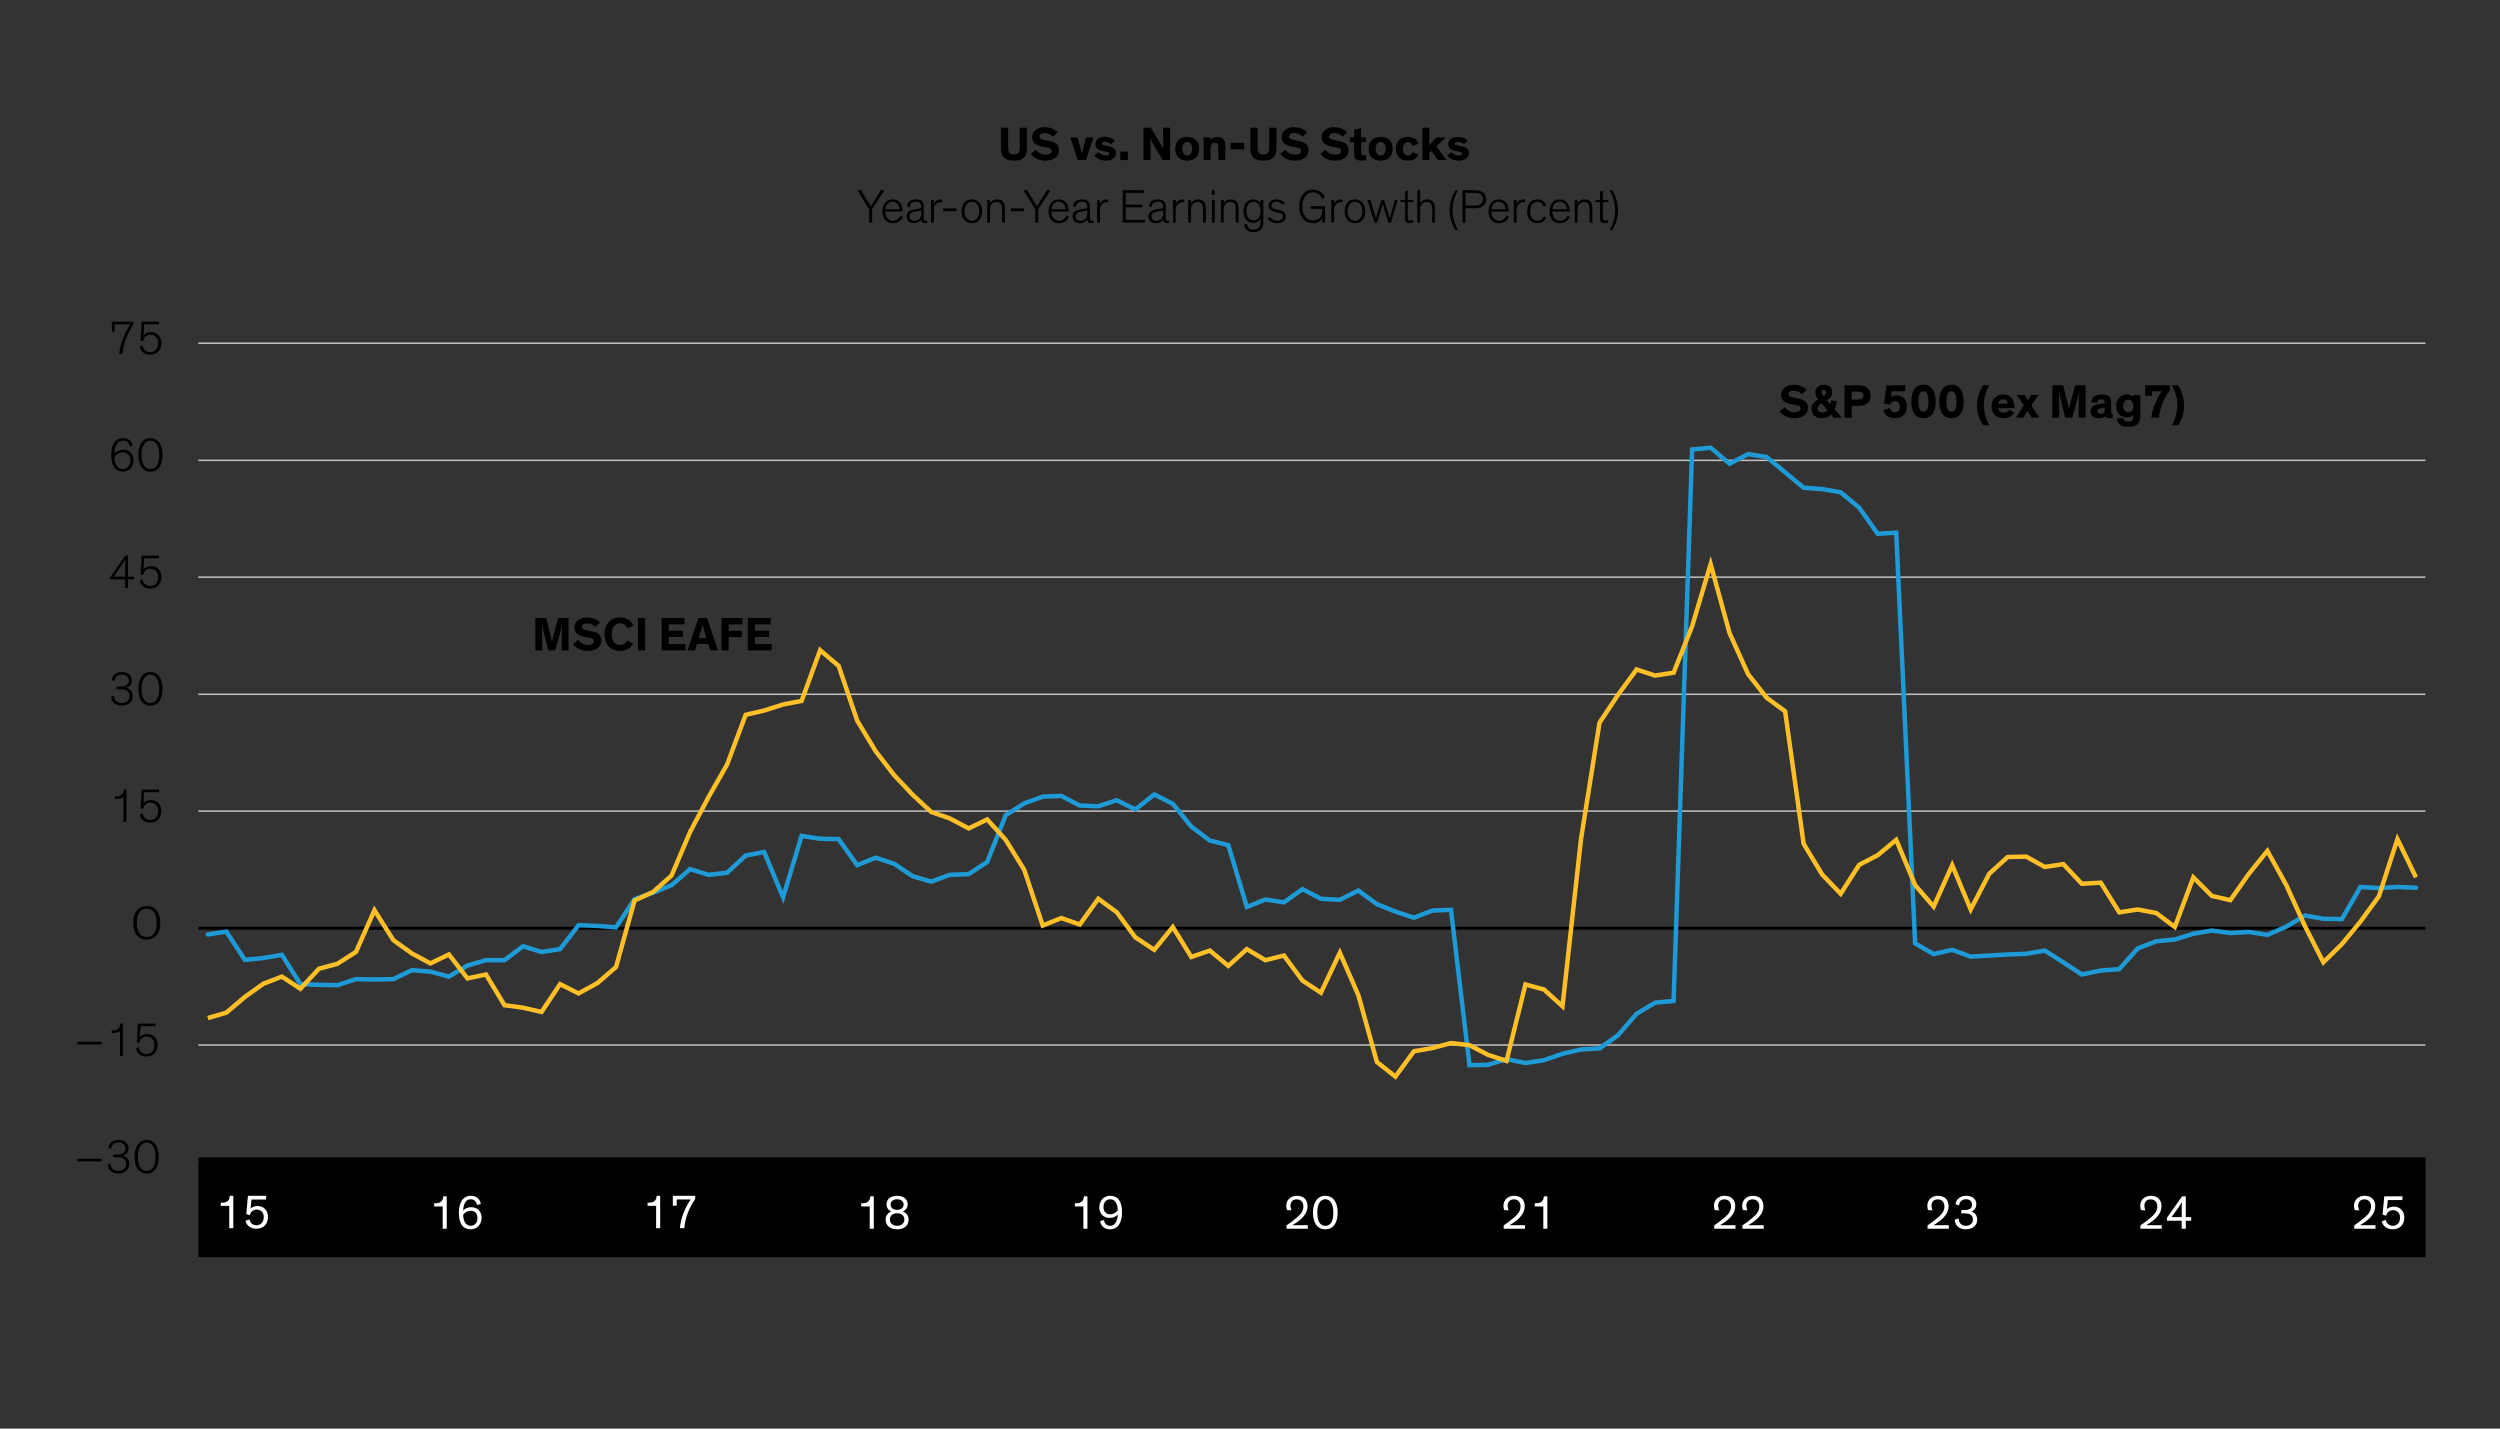 <?xml version="1.0" encoding="UTF-8"?>
<svg id="Blog_Template" data-name="Blog Template" xmlns="http://www.w3.org/2000/svg" viewBox="0 0 840 480">
  <rect x="0" y="0" width="840" height="480" fill="#333333" stroke="none"/>
  <defs>
    <style>
      .cls-1 {
        stroke: #000;
      }

      .cls-1, .cls-2, .cls-3, .cls-4 {
        fill: none;
      }

      .cls-5 {
        fill: #fff;
      }

      .cls-2 {
        stroke: #c4c4c4;
        stroke-width: .5px;
      }

      .cls-3 {
        stroke: #ffbf27;
        stroke-miterlimit: 10;
      }

      .cls-3, .cls-4 {
        stroke-width: 1.5px;
      }

      .cls-4 {
        stroke: #1e9bd7;
        stroke-linecap: round;
      }
    </style>
  </defs>
  <g>
    <path d="M345.051,49.358c0,1.601-.145,2.289-.561,2.993-.688,1.217-2.177,1.633-3.81,1.633-1.648,0-3.121-.416-3.81-1.633-.416-.704-.561-1.393-.561-2.993v-6.451h2.417v6.403c0,.976.064,1.296.208,1.681.272.624.865.912,1.745.912.881,0,1.488-.288,1.761-.912.145-.32.192-.673.192-1.681v-6.403h2.417v6.451Z"/>
    <path d="M353.822,45.9c-.752-.72-1.729-1.184-2.817-1.184-1.008,0-1.713.416-1.713,1.104,0,.705.496.993,1.489,1.185l1.761.353c2.017.4,3.281,1.2,3.281,3.121,0,2.257-2.001,3.506-4.578,3.506-2.513,0-4.242-1.345-4.914-2.273l1.681-1.44c.672.896,1.793,1.696,3.298,1.696,1.264,0,2-.496,2-1.296,0-.753-.64-.961-1.632-1.137l-1.409-.272c-1.984-.384-3.489-1.104-3.489-3.232,0-1.953,1.809-3.313,4.193-3.313,1.921,0,3.458.72,4.386,1.712l-1.536,1.473Z"/>
    <path d="M367.374,46.172l-2.497,7.619h-2.785l-2.465-7.619h2.449l1.04,3.825c.225.801.416,1.697.416,1.697h.017s.176-.896.4-1.745l1.008-3.777h2.417Z"/>
    <path d="M373.312,48.493c-.561-.513-1.312-.833-2.064-.833-.528,0-.992.177-.992.561,0,.4.352.513,1.136.672l1.201.257c1.232.256,2.353.752,2.353,2.209,0,1.776-1.553,2.625-3.361,2.625-1.745,0-3.218-.769-3.905-1.713l1.473-1.185c.464.641,1.376,1.168,2.433,1.168.784,0,1.185-.256,1.185-.672,0-.432-.464-.512-.977-.608l-1.2-.24c-.769-.144-1.425-.399-1.889-.8-.416-.353-.656-.849-.656-1.488,0-1.81,1.744-2.466,3.249-2.466,1.425,0,2.561.528,3.329,1.265l-1.312,1.249Z"/>
    <path d="M376.419,53.791v-2.85h2.545v2.85h-2.545Z"/>
    <path d="M389.253,47.164c.864,1.425,1.601,2.785,1.601,2.785h.017s-.097-2.145-.097-3.409v-3.634h2.386v10.885h-2.434l-2.577-4.193c-.608-1.009-1.648-2.93-1.648-2.93h-.016s.111,1.809.111,3.554v3.569h-2.4v-10.885h2.449l2.608,4.258Z"/>
    <path d="M398.889,45.98c2.401,0,4.05,1.457,4.05,4.034s-1.648,3.97-4.05,3.97c-2.4,0-4.033-1.393-4.033-3.97s1.633-4.034,4.033-4.034ZM398.889,52.206c1.073,0,1.681-.832,1.681-2.225,0-1.425-.592-2.241-1.681-2.241-1.088,0-1.664.833-1.664,2.241s.592,2.225,1.664,2.225Z"/>
    <path d="M411.686,53.791h-2.338v-3.842c0-1.168-.048-1.984-1.2-1.984-.977,0-1.393.769-1.393,1.809v4.018h-2.337v-7.619h2.305v.944c.368-.624,1.201-1.137,2.289-1.137.881,0,1.553.24,2.001.736.48.545.673,1.073.673,2.754v4.321Z"/>
    <path d="M413.5,50.19v-2.209h4.546v2.209h-4.546Z"/>
    <path d="M428.881,49.358c0,1.601-.144,2.289-.56,2.993-.688,1.217-2.178,1.633-3.81,1.633-1.649,0-3.122-.416-3.81-1.633-.417-.704-.561-1.393-.561-2.993v-6.451h2.417v6.403c0,.976.063,1.296.208,1.681.272.624.864.912,1.745.912.88,0,1.488-.288,1.761-.912.144-.32.191-.673.191-1.681v-6.403h2.417v6.451Z"/>
    <path d="M437.653,45.9c-.753-.72-1.729-1.184-2.817-1.184-1.008,0-1.713.416-1.713,1.104,0,.705.496.993,1.489,1.185l1.76.353c2.018.4,3.281,1.2,3.281,3.121,0,2.257-2,3.506-4.577,3.506-2.513,0-4.242-1.345-4.914-2.273l1.681-1.44c.672.896,1.793,1.696,3.298,1.696,1.264,0,2-.496,2-1.296,0-.753-.641-.961-1.633-1.137l-1.408-.272c-1.984-.384-3.489-1.104-3.489-3.232,0-1.953,1.809-3.313,4.193-3.313,1.921,0,3.457.72,4.386,1.712l-1.536,1.473Z"/>
    <path d="M451.109,45.9c-.753-.72-1.729-1.184-2.817-1.184-1.009,0-1.713.416-1.713,1.104,0,.705.496.993,1.488,1.185l1.761.353c2.018.4,3.281,1.2,3.281,3.121,0,2.257-2,3.506-4.577,3.506-2.514,0-4.242-1.345-4.914-2.273l1.681-1.44c.672.896,1.793,1.696,3.297,1.696,1.265,0,2.001-.496,2.001-1.296,0-.753-.64-.961-1.633-1.137l-1.408-.272c-1.985-.384-3.489-1.104-3.489-3.232,0-1.953,1.809-3.313,4.193-3.313,1.921,0,3.457.72,4.386,1.712l-1.536,1.473Z"/>
    <path d="M459.006,53.823c-.32.063-.849.128-1.409.128-.912,0-1.872-.128-2.272-.656-.288-.384-.32-.801-.32-1.568v-3.97h-1.473v-1.585h1.473v-2.593l2.337-.465v3.058h1.665v1.585h-1.665v3.377c0,.433.048.641.192.784.16.177.448.24.88.24.272,0,.48-.016.593-.032v1.697Z"/>
    <path d="M463.894,45.98c2.4,0,4.05,1.457,4.05,4.034s-1.649,3.97-4.05,3.97c-2.401,0-4.034-1.393-4.034-3.97s1.633-4.034,4.034-4.034ZM463.894,52.206c1.072,0,1.681-.832,1.681-2.225,0-1.425-.593-2.241-1.681-2.241-1.089,0-1.665.833-1.665,2.241s.593,2.225,1.665,2.225Z"/>
    <path d="M476.547,51.902c-.416,1.072-1.488,2.081-3.505,2.081-2.401,0-4.034-1.393-4.034-3.97s1.633-4.034,4.034-4.034c2.112,0,3.201,1.137,3.585,2.369l-2.017.688c-.224-.832-.752-1.297-1.568-1.297-1.089,0-1.665.833-1.665,2.241s.593,2.225,1.665,2.225c.752,0,1.28-.399,1.521-1.12l1.984.816Z"/>
    <path d="M480.247,42.906v5.778l2.434-2.513h3.089l-3.105,2.961,3.33,4.658h-2.882l-2.129-3.105-.736.688v2.417h-2.337v-10.885h2.337Z"/>
    <path d="M491.875,48.493c-.561-.513-1.312-.833-2.064-.833-.528,0-.993.177-.993.561,0,.4.353.513,1.137.672l1.2.257c1.232.256,2.354.752,2.354,2.209,0,1.776-1.553,2.625-3.361,2.625-1.745,0-3.218-.769-3.906-1.713l1.473-1.185c.465.641,1.377,1.168,2.434,1.168.784,0,1.185-.256,1.185-.672,0-.432-.465-.512-.977-.608l-1.2-.24c-.769-.144-1.425-.399-1.89-.8-.416-.353-.656-.849-.656-1.488,0-1.81,1.745-2.466,3.25-2.466,1.424,0,2.561.528,3.329,1.265l-1.312,1.249Z"/>
    <path d="M293.035,74.791h-1.009v-4.466l-3.938-6.419h1.217l3.281,5.395,3.394-5.395h1.185l-4.13,6.419v4.466Z"/>
    <path d="M303.327,72.918c-.433.864-1.377,2.065-3.313,2.065-2.145,0-3.521-1.457-3.521-4.05,0-2.321,1.393-3.938,3.441-3.938,2.209,0,3.329,1.696,3.329,3.953v.128h-5.794v.112c0,1.985,1.152,2.961,2.577,2.961,1.456,0,2.209-.96,2.561-1.696l.721.464ZM297.501,70.31h4.737c0-1.232-.832-2.529-2.305-2.529-1.393,0-2.305.992-2.433,2.529Z"/>
    <path d="M304.815,69.381c-.032-1.505,1.217-2.385,2.882-2.385,1.568,0,2.705.479,2.705,2.4v3.794c0,.624.048.992.607.992.257,0,.497-.096.576-.144v.736c-.176.096-.464.176-.815.176-.736,0-1.281-.4-1.249-1.232h-.016c-.272.592-1.104,1.265-2.465,1.265-1.505,0-2.434-.896-2.434-2.306,0-.656.208-1.152.576-1.488.496-.448,1.265-.656,2.193-.832l1.744-.32c.272-.048.385-.08.385-.416v-.24c0-1.057-.496-1.601-1.857-1.601-1.28,0-1.952.672-1.952,1.809l-.881-.208ZM309.506,70.693c-.145.048-.353.112-.961.224l-.944.177c-.528.096-1.008.208-1.36.4-.384.224-.641.56-.641,1.168,0,1.009.688,1.521,1.665,1.521,1.248,0,2.241-.816,2.241-2.081v-1.408Z"/>
    <path d="M316.588,67.973c-.176-.032-.352-.049-.527-.049-1.329,0-2.289,1.024-2.289,2.562v4.306h-.944v-7.619h.944v1.473c.271-.896,1.152-1.665,2.305-1.665.176,0,.336.017.512.049v.944Z"/>
    <path d="M321.323,70.966h-4.435v-.944h4.435v.944Z"/>
    <path d="M326.548,66.996c2.145,0,3.457,1.601,3.457,4.018,0,2.4-1.296,3.97-3.457,3.97s-3.457-1.569-3.457-3.97c0-2.417,1.312-4.018,3.457-4.018ZM326.548,74.167c1.473,0,2.465-1.201,2.465-3.17,0-2-.96-3.201-2.465-3.201s-2.465,1.217-2.465,3.201c0,1.985.992,3.17,2.465,3.17Z"/>
    <path d="M337.637,74.791h-.944v-4.098c0-1.2-.08-1.904-.48-2.337-.288-.32-.736-.496-1.36-.496-.688,0-1.2.24-1.553.624-.448.464-.64,1.137-.64,1.776v4.53h-.944v-7.619h.944v1.265c.288-.736,1.12-1.44,2.417-1.44.784,0,1.44.24,1.889.736.48.544.672,1.057.672,2.753v4.306Z"/>
    <path d="M344.076,70.966h-4.434v-.944h4.434v.944Z"/>
    <path d="M348.85,74.791h-1.009v-4.466l-3.938-6.419h1.217l3.281,5.395,3.394-5.395h1.185l-4.13,6.419v4.466Z"/>
    <path d="M359.142,72.918c-.433.864-1.377,2.065-3.313,2.065-2.145,0-3.521-1.457-3.521-4.05,0-2.321,1.393-3.938,3.441-3.938,2.209,0,3.329,1.696,3.329,3.953v.128h-5.794v.112c0,1.985,1.152,2.961,2.577,2.961,1.456,0,2.209-.96,2.561-1.696l.721.464ZM353.316,70.31h4.737c0-1.232-.832-2.529-2.305-2.529-1.393,0-2.305.992-2.433,2.529Z"/>
    <path d="M360.631,69.381c-.032-1.505,1.216-2.385,2.881-2.385,1.568,0,2.705.479,2.705,2.4v3.794c0,.624.048.992.608.992.256,0,.496-.096.576-.144v.736c-.176.096-.464.176-.816.176-.736,0-1.28-.4-1.248-1.232h-.017c-.271.592-1.104,1.265-2.465,1.265-1.505,0-2.433-.896-2.433-2.306,0-.656.208-1.152.576-1.488.496-.448,1.265-.656,2.192-.832l1.745-.32c.271-.048.384-.08.384-.416v-.24c0-1.057-.496-1.601-1.856-1.601-1.28,0-1.953.672-1.953,1.809l-.88-.208ZM365.32,70.693c-.144.048-.352.112-.96.224l-.944.177c-.528.096-1.009.208-1.361.4-.384.224-.64.56-.64,1.168,0,1.009.688,1.521,1.664,1.521,1.249,0,2.241-.816,2.241-2.081v-1.408Z"/>
    <path d="M372.403,67.973c-.176-.032-.353-.049-.528-.049-1.328,0-2.289,1.024-2.289,2.562v4.306h-.944v-7.619h.944v1.473c.272-.896,1.152-1.665,2.305-1.665.177,0,.337.017.513.049v.944Z"/>
    <path d="M384.693,74.791h-7.459v-10.885h7.139v.896h-6.131v3.938h5.555v.913h-5.555v4.241h6.451v.896Z"/>
    <path d="M386.105,69.381c-.032-1.505,1.217-2.385,2.882-2.385,1.568,0,2.705.479,2.705,2.4v3.794c0,.624.048.992.607.992.257,0,.497-.096.576-.144v.736c-.176.096-.464.176-.815.176-.736,0-1.281-.4-1.249-1.232h-.016c-.272.592-1.104,1.265-2.465,1.265-1.505,0-2.434-.896-2.434-2.306,0-.656.208-1.152.576-1.488.496-.448,1.265-.656,2.193-.832l1.744-.32c.272-.048.385-.08.385-.416v-.24c0-1.057-.496-1.601-1.857-1.601-1.28,0-1.952.672-1.952,1.809l-.881-.208ZM390.796,70.693c-.145.048-.353.112-.961.224l-.944.177c-.528.096-1.008.208-1.36.4-.384.224-.641.56-.641,1.168,0,1.009.688,1.521,1.665,1.521,1.248,0,2.241-.816,2.241-2.081v-1.408Z"/>
    <path d="M397.878,67.973c-.176-.032-.352-.049-.527-.049-1.329,0-2.289,1.024-2.289,2.562v4.306h-.944v-7.619h.944v1.473c.271-.896,1.152-1.665,2.305-1.665.176,0,.336.017.512.049v.944Z"/>
    <path d="M405.146,74.791h-.944v-4.098c0-1.2-.08-1.904-.48-2.337-.288-.32-.736-.496-1.36-.496-.688,0-1.201.24-1.553.624-.448.464-.641,1.137-.641,1.776v4.53h-.944v-7.619h.944v1.265c.288-.736,1.121-1.44,2.417-1.44.784,0,1.44.24,1.889.736.48.544.673,1.057.673,2.753v4.306Z"/>
    <path d="M408.144,65.476h-.944v-1.569h.944v1.569ZM408.144,74.791h-.944v-7.619h.944v7.619Z"/>
    <path d="M416.144,74.791h-.944v-4.098c0-1.2-.08-1.904-.48-2.337-.288-.32-.736-.496-1.36-.496-.688,0-1.201.24-1.553.624-.448.464-.641,1.137-.641,1.776v4.53h-.944v-7.619h.944v1.265c.288-.736,1.121-1.44,2.417-1.44.784,0,1.44.24,1.889.736.48.544.673,1.057.673,2.753v4.306Z"/>
    <path d="M424.465,74.487c0,2.385-1.024,3.473-3.281,3.473-2.161,0-2.993-1.088-3.073-2.513l.912-.256c.096,1.104.608,1.969,2.161,1.969,2.08,0,2.337-1.36,2.337-3.01v-.784c-.4.896-1.249,1.505-2.497,1.505-1.938,0-3.201-1.457-3.201-3.922s1.328-3.953,3.217-3.953c1.217,0,2.081.608,2.481,1.425v-1.249h.944v7.315ZM421.215,67.813c-1.473,0-2.4,1.088-2.4,3.104,0,1.985.864,3.105,2.369,3.105,1.456,0,2.368-1.104,2.368-3.089,0-2.033-.912-3.121-2.337-3.121Z"/>
    <path d="M430.971,68.853c-.384-.528-1.057-1.057-2.064-1.057-.929,0-1.681.385-1.681,1.232,0,.801.512,1.089,1.521,1.312l1.008.24c1.281.288,2.273.753,2.273,2.113,0,1.488-1.249,2.272-2.961,2.289-1.521,0-2.657-.784-3.138-1.585l.769-.544c.48.768,1.328,1.312,2.48,1.312,1.281-.017,1.889-.593,1.889-1.409,0-.848-.688-1.088-1.601-1.312l-1.056-.256c-1.345-.32-2.146-.784-2.146-2.049,0-1.376,1.201-2.145,2.657-2.145,1.329,0,2.225.592,2.77,1.248l-.721.608Z"/>
    <path d="M443.659,72.966c.432-.607.672-1.44.672-2.688v-.096h-3.954v-.896h4.834v5.506h-.896v-1.488c-.4.736-1.409,1.681-3.17,1.681-2.945,0-4.609-2.209-4.609-5.635,0-3.425,1.744-5.634,4.609-5.634,2.289,0,3.489,1.344,4.034,2.625l-.881.576c-.496-1.232-1.488-2.305-3.153-2.305-2.192,0-3.553,1.92-3.553,4.737s1.36,4.738,3.553,4.738c1.041,0,1.985-.368,2.514-1.121Z"/>
    <path d="M451.076,67.973c-.177-.032-.353-.049-.528-.049-1.329,0-2.289,1.024-2.289,2.562v4.306h-.944v-7.619h.944v1.473c.272-.896,1.152-1.665,2.305-1.665.177,0,.336.017.513.049v.944Z"/>
    <path d="M455.268,66.996c2.145,0,3.457,1.601,3.457,4.018,0,2.4-1.296,3.97-3.457,3.97s-3.458-1.569-3.458-3.97c0-2.417,1.312-4.018,3.458-4.018ZM455.268,74.167c1.473,0,2.465-1.201,2.465-3.17,0-2-.96-3.201-2.465-3.201s-2.465,1.217-2.465,3.201c0,1.985.992,3.17,2.465,3.17Z"/>
    <path d="M466.439,71.702c.192.624.385,1.36.48,1.712h.016c.097-.352.288-.992.496-1.761l1.249-4.481h.944l-2.273,7.619h-.88l-1.473-5.01c-.192-.625-.336-1.217-.384-1.409h-.017c-.048.208-.191.721-.4,1.425l-1.472,4.994h-.896l-2.386-7.619h1.009l1.36,4.53c.192.624.4,1.344.496,1.696h.017c.096-.353.288-1.089.479-1.713l1.377-4.514h.864l1.393,4.53Z"/>
    <path d="M470.547,67.172h1.537v-2.849l.944-.209v3.058h1.824v.736h-1.824v5.154c0,.384.016.656.144.832.112.145.288.208.593.208.464,0,.88-.144,1.088-.256v.849c-.271.128-.72.256-1.376.256-.48,0-.849-.096-1.089-.368-.208-.24-.304-.608-.304-1.169v-5.506h-1.537v-.736Z"/>
    <path d="M482.144,74.791h-.944v-4.098c0-1.2-.08-1.904-.479-2.337-.288-.32-.736-.496-1.36-.496-.688,0-1.201.24-1.553.624-.448.464-.641,1.137-.641,1.776v4.53h-.944v-10.885h.944v4.53c.288-.736,1.12-1.44,2.417-1.44.784,0,1.44.24,1.889.736.48.544.672,1.057.672,2.753v4.306Z"/>
    <path d="M489.07,77.352c-1.345-2.128-2.001-4.386-2.001-6.69,0-2.272.641-4.577,1.985-6.755l.8.112c-1.185,2.017-1.793,4.306-1.793,6.595,0,2.257.593,4.546,1.793,6.595l-.784.144Z"/>
    <path d="M492.417,69.973v4.818h-1.024v-10.885h4.002c.912,0,1.825.064,2.609.561.848.513,1.36,1.312,1.36,2.481,0,1.168-.513,1.952-1.36,2.465-.784.496-1.697.56-2.609.56h-2.978ZM492.417,69.077h2.754c1.072,0,1.536-.112,1.984-.305.704-.336,1.12-.944,1.12-1.841s-.416-1.505-1.12-1.824c-.448-.208-.912-.305-1.984-.305h-2.754v4.274Z"/>
    <path d="M506.986,72.918c-.432.864-1.376,2.065-3.313,2.065-2.145,0-3.521-1.457-3.521-4.05,0-2.321,1.393-3.938,3.441-3.938,2.209,0,3.33,1.696,3.33,3.953v.128h-5.795v.112c0,1.985,1.152,2.961,2.577,2.961,1.457,0,2.209-.96,2.562-1.696l.72.464ZM501.16,70.31h4.738c0-1.232-.833-2.529-2.306-2.529-1.393,0-2.305.992-2.433,2.529Z"/>
    <path d="M512.391,67.973c-.177-.032-.353-.049-.528-.049-1.329,0-2.289,1.024-2.289,2.562v4.306h-.944v-7.619h.944v1.473c.272-.896,1.152-1.665,2.305-1.665.177,0,.336.017.513.049v.944Z"/>
    <path d="M518.722,69.461c-.384-1.072-1.072-1.665-2.145-1.665-1.505,0-2.465,1.217-2.465,3.201,0,1.985.992,3.17,2.465,3.17,1.057,0,1.729-.48,2.209-1.457l.752.465c-.544,1.12-1.536,1.809-2.961,1.809-2.129,0-3.458-1.537-3.458-3.97,0-2.449,1.361-4.018,3.458-4.018,1.488,0,2.48.736,2.961,1.984l-.816.48Z"/>
    <path d="M527.468,72.918c-.432.864-1.376,2.065-3.313,2.065-2.145,0-3.521-1.457-3.521-4.05,0-2.321,1.393-3.938,3.441-3.938,2.209,0,3.33,1.696,3.33,3.953v.128h-5.795v.112c0,1.985,1.152,2.961,2.577,2.961,1.457,0,2.209-.96,2.562-1.696l.72.464ZM521.641,70.31h4.738c0-1.232-.833-2.529-2.306-2.529-1.393,0-2.305.992-2.433,2.529Z"/>
    <path d="M535.033,74.791h-.944v-4.098c0-1.2-.08-1.904-.479-2.337-.288-.32-.736-.496-1.36-.496-.688,0-1.201.24-1.553.624-.448.464-.641,1.137-.641,1.776v4.53h-.944v-7.619h.944v1.265c.288-.736,1.12-1.44,2.417-1.44.784,0,1.44.24,1.889.736.48.544.672,1.057.672,2.753v4.306Z"/>
    <path d="M536.08,67.172h1.537v-2.849l.944-.209v3.058h1.824v.736h-1.824v5.154c0,.384.016.656.144.832.112.145.288.208.593.208.464,0,.88-.144,1.088-.256v.849c-.271.128-.72.256-1.376.256-.48,0-.849-.096-1.089-.368-.208-.24-.304-.608-.304-1.169v-5.506h-1.537v-.736Z"/>
    <path d="M540.879,77.208c1.201-2.049,1.793-4.338,1.793-6.595,0-2.289-.608-4.578-1.793-6.595l.801-.112c1.345,2.178,1.984,4.482,1.984,6.755,0,2.305-.656,4.562-2.001,6.69l-.784-.144Z"/>
  </g>
  <path class="cls-2" d="M66.639,390.483h748.302M66.639,351.124h748.302M66.639,272.524h748.302M66.639,233.284h748.302M66.639,193.924h748.302M66.639,154.684h748.302M66.639,115.324h748.302"/>
  <line class="cls-1" x1="66.639" y1="311.884" x2="814.942" y2="311.884"/>
  <polyline class="cls-4" points="69.818 313.984 76.041 313.024 82.263 322.504 88.485 321.904 94.708 320.824 100.93 330.664 107.152 330.904 113.375 331.024 119.597 328.984 125.819 329.104 132.177 328.984 138.399 325.984 144.621 326.464 150.844 328.144 157.066 324.424 163.288 322.624 169.511 322.624 175.733 317.944 181.955 319.864 188.178 318.904 194.4 310.864 200.758 311.104 206.98 311.584 213.202 302.104 219.425 299.944 225.647 297.424 231.869 292.024 238.092 293.944 244.314 293.224 250.536 287.464 256.759 286.264 263.116 301.504 269.338 280.864 275.561 281.824 281.783 281.944 288.005 290.704 294.228 288.184 300.45 290.224 306.672 294.424 312.895 296.224 319.117 293.944 325.475 293.704 331.697 289.624 337.919 273.904 344.142 269.944 350.364 267.664 356.586 267.424 362.809 270.664 369.031 270.904 375.253 268.864 381.476 271.984 387.833 266.944 394.055 270.064 400.278 277.744 406.5 282.424 412.722 283.984 418.945 304.744 425.167 302.224 431.389 303.184 437.612 298.744 443.834 301.984 450.192 302.344 456.414 299.224 462.636 303.784 468.859 306.304 475.081 308.344 481.303 305.944 487.526 305.704 493.748 357.904 499.97 357.784 506.192 355.864 512.55 357.184 518.772 356.224 524.995 354.064 531.217 352.624 537.439 352.264 543.662 347.824 549.884 340.624 556.106 336.904 562.329 336.304 568.551 151.024 574.773 150.424 581.131 155.824 587.353 152.584 593.576 153.544 599.798 158.704 606.02 163.864 612.243 164.344 618.465 165.424 624.687 170.584 630.91 179.344 637.132 178.984 643.489 316.984 649.712 320.584 655.934 319.144 662.156 321.424 668.379 321.064 674.601 320.704 680.823 320.464 687.046 319.384 693.268 323.344 699.49 327.424 705.848 326.104 712.07 325.624 718.293 318.664 724.515 316.264 730.737 315.664 736.96 313.744 743.182 312.664 749.404 313.504 755.627 313.144 761.849 314.104 768.206 311.344 774.429 307.624 780.651 308.704 786.873 308.824 793.096 298.024 799.318 298.384 805.54 298.024 811.763 298.264"/>
  <polyline class="cls-3" points="69.818 342.064 76.041 340.264 82.263 334.984 88.485 330.544 94.708 328.144 100.93 332.224 107.152 325.504 113.375 323.824 119.597 319.864 125.819 305.824 132.177 315.904 138.399 320.344 144.621 323.704 150.844 320.704 157.066 328.744 163.288 327.424 169.511 337.744 175.733 338.584 181.955 340.024 188.178 330.664 194.4 333.784 200.758 330.304 206.98 324.904 213.202 302.584 219.425 299.704 225.647 294.184 231.869 279.544 238.092 267.784 244.314 256.864 250.536 240.184 256.759 238.744 263.116 236.704 269.338 235.504 275.561 218.464 281.783 223.744 288.005 242.104 294.228 252.424 300.45 260.464 306.672 267.064 312.895 272.824 319.117 274.984 325.475 278.344 331.697 275.344 337.919 282.184 344.142 292.264 350.364 310.984 356.586 308.464 362.809 310.624 369.031 301.984 375.253 306.544 381.476 314.944 387.833 319.144 394.055 311.464 400.278 321.544 406.5 319.384 412.722 324.544 418.945 318.904 425.167 322.624 431.389 321.064 437.612 329.464 443.834 333.544 450.192 320.104 456.414 334.384 462.636 356.824 468.859 361.744 475.081 353.224 481.303 352.144 487.526 350.464 493.748 351.184 499.97 354.424 506.192 356.464 512.55 330.784 518.772 332.464 524.995 338.104 531.217 281.944 537.439 242.824 543.662 233.464 549.884 224.944 556.106 226.984 562.329 226.024 568.551 210.424 574.773 189.544 581.131 212.704 587.353 226.504 593.576 234.424 599.798 238.984 606.02 283.504 612.243 293.824 618.465 300.304 624.687 290.584 630.91 287.344 637.132 282.184 643.489 297.424 649.712 304.624 655.934 290.704 662.156 305.584 668.379 293.584 674.601 287.944 680.823 287.824 687.046 291.304 693.268 290.344 699.49 296.944 705.848 296.584 712.07 306.544 718.293 305.584 724.515 306.784 730.737 311.464 736.96 294.784 743.182 301.024 749.404 302.464 755.627 293.584 761.849 285.904 768.206 297.424 774.429 311.104 780.651 323.344 786.873 317.224 793.096 309.664 799.318 301.144 805.54 281.944 811.763 294.784"/>
  <g>
    <path d="M34.156,390.233h-8.131v-.896h8.131v.896Z"/>
    <path d="M36.409,385.703c0-.849.864-2.673,3.394-2.673,2.241,0,3.361,1.297,3.361,2.817,0,1.424-.881,2.257-2.064,2.433,1.136.224,2.353,1.056,2.353,2.785,0,1.873-1.425,3.233-3.682,3.233-2.081,0-3.521-1.136-3.585-3.057l.96-.304c.08,1.873,1.297,2.497,2.642,2.497,1.392,0,2.608-.896,2.608-2.385,0-1.041-.48-1.617-1.168-1.921-.48-.24-.961-.32-2.401-.32h-.816v-.848h.688c.784,0,1.681,0,2.433-.368.593-.272,1.024-.848,1.024-1.713,0-1.072-.816-2-2.353-2-1.585,0-2.401,1.008-2.465,2.161l-.929-.336Z"/>
    <path d="M45.224,388.664c0-3.169,1.297-5.634,4.065-5.634,2.753,0,4.065,2.465,4.065,5.634,0,2.929-1.104,5.634-4.065,5.634-2.977,0-4.065-2.705-4.065-5.634ZM46.313,388.632c0,2.465.672,4.786,2.977,4.786s2.962-2.321,2.962-4.786c0-2.657-.961-4.738-2.962-4.738s-2.977,2.081-2.977,4.738Z"/>
  </g>
  <g>
    <path d="M34.156,350.936h-8.131v-.896h8.131v.896Z"/>
    <path d="M40.331,354.81v-8.372c-.496.497-1.489.656-2.321.656-.16,0-.336,0-.512-.016v-.849h.256c.864,0,1.44-.16,1.856-.464.544-.4.801-1.024.833-1.857h.864v10.9h-.977Z"/>
    <path d="M46.985,348.567c.353-.528,1.2-1.136,2.465-1.136,2.001,0,3.506,1.393,3.506,3.682,0,2.145-1.297,3.889-3.698,3.889-1.856,0-3.201-.96-3.553-2.673l.896-.512c.16,1.072.976,2.321,2.656,2.321,1.602,0,2.626-1.168,2.626-3.025,0-1.553-.881-2.801-2.577-2.801-1.457,0-2.257.896-2.466,2.129l-.864-.192.353-6.322h5.891v.88h-4.994l-.24,3.761Z"/>
  </g>
  <path d="M44.74,310.063c0-3.16,1.457-5.618,4.569-5.618,3.095,0,4.57,2.458,4.57,5.618,0,2.921-1.241,5.618-4.57,5.618-3.346,0-4.569-2.697-4.569-5.618ZM45.964,310.031c0,2.458.756,4.772,3.346,4.772,2.591,0,3.329-2.314,3.329-4.772,0-2.649-1.08-4.725-3.329-4.725-2.248,0-3.346,2.075-3.346,4.725Z"/>
  <g>
    <path d="M41.488,276.192v-8.372c-.496.497-1.489.656-2.321.656-.16,0-.336,0-.512-.016v-.849h.256c.864,0,1.44-.16,1.856-.464.544-.4.801-1.024.833-1.857h.864v10.9h-.977Z"/>
    <path d="M48.239,269.95c.353-.528,1.2-1.136,2.465-1.136,2.001,0,3.506,1.393,3.506,3.682,0,2.145-1.297,3.889-3.698,3.889-1.856,0-3.201-.96-3.553-2.673l.896-.512c.16,1.072.976,2.321,2.656,2.321,1.602,0,2.626-1.168,2.626-3.025,0-1.553-.881-2.801-2.577-2.801-1.457,0-2.257.896-2.466,2.129l-.864-.192.353-6.322h5.891v.88h-4.994l-.24,3.761Z"/>
  </g>
  <g>
    <path d="M37.566,228.484c0-.849.864-2.673,3.394-2.673,2.241,0,3.361,1.297,3.361,2.817,0,1.424-.881,2.257-2.064,2.433,1.136.224,2.353,1.056,2.353,2.785,0,1.873-1.425,3.233-3.682,3.233-2.081,0-3.521-1.136-3.585-3.057l.96-.304c.08,1.873,1.297,2.497,2.641,2.497,1.393,0,2.609-.896,2.609-2.385,0-1.041-.48-1.617-1.168-1.921-.48-.24-.961-.32-2.401-.32h-.816v-.848h.688c.784,0,1.681,0,2.433-.368.593-.272,1.024-.848,1.024-1.713,0-1.072-.816-2-2.353-2-1.585,0-2.401,1.008-2.465,2.161l-.929-.336Z"/>
    <path d="M46.478,231.445c0-3.169,1.297-5.634,4.065-5.634,2.753,0,4.065,2.465,4.065,5.634,0,2.929-1.104,5.634-4.065,5.634-2.977,0-4.065-2.705-4.065-5.634ZM47.567,231.414c0,2.465.672,4.786,2.977,4.786s2.962-2.321,2.962-4.786c0-2.657-.961-4.738-2.962-4.738s-2.977,2.081-2.977,4.738Z"/>
  </g>
  <g>
    <path d="M43.024,197.575h-.977v-2.929h-5.01v-.688l5.09-7.331h.896v7.139h1.985v.88h-1.985v2.929ZM42.048,193.766v-3.618c0-.864.017-1.712.064-2.177h-.016c-.208.432-.705,1.201-1.329,2.113l-2.577,3.682h3.857Z"/>
    <path d="M48.239,191.333c.353-.528,1.2-1.136,2.465-1.136,2.001,0,3.506,1.393,3.506,3.682,0,2.145-1.297,3.889-3.698,3.889-1.856,0-3.201-.96-3.553-2.673l.896-.512c.16,1.072.976,2.321,2.656,2.321,1.602,0,2.626-1.168,2.626-3.025,0-1.553-.881-2.801-2.577-2.801-1.457,0-2.257.896-2.466,2.129l-.864-.192.353-6.322h5.891v.88h-4.994l-.24,3.761Z"/>
  </g>
  <g>
    <path d="M43.649,150.067c-.145-.56-.513-2.017-2.273-2.017-1.953,0-2.865,1.792-2.961,4.498.512-.8,1.633-1.457,3.009-1.457,1.841,0,3.441,1.232,3.441,3.554,0,1.985-1.296,3.825-3.602,3.825-2.289,0-3.905-1.696-3.905-5.586,0-3.569,1.408-5.683,4.065-5.683,2.193,0,3.01,1.553,3.153,2.513l-.928.352ZM41.264,157.606c1.425,0,2.562-1.104,2.562-2.865,0-1.856-1.217-2.769-2.577-2.769s-2.497.913-2.817,1.729c.112,2.385,1.104,3.905,2.833,3.905Z"/>
    <path d="M46.478,152.836c0-3.169,1.297-5.634,4.065-5.634,2.753,0,4.065,2.465,4.065,5.634,0,2.929-1.104,5.634-4.065,5.634-2.977,0-4.065-2.705-4.065-5.634ZM47.567,152.804c0,2.465.672,4.786,2.977,4.786s2.962-2.321,2.962-4.786c0-2.657-.961-4.738-2.962-4.738s-2.977,2.081-2.977,4.738Z"/>
  </g>
  <g>
    <path d="M44.882,108.906c-.977,1.504-1.745,2.913-2.354,4.417-.672,1.649-1.137,3.474-1.393,5.65h-1.104c.208-2.065.753-3.97,1.537-5.794.608-1.424,1.345-2.817,2.209-4.209h-5.282v2.481h-.913v-3.361h7.3v.816Z"/>
    <path d="M48.239,112.731c.353-.528,1.2-1.136,2.465-1.136,2.001,0,3.506,1.393,3.506,3.682,0,2.145-1.297,3.889-3.698,3.889-1.856,0-3.201-.96-3.553-2.673l.896-.512c.16,1.072.976,2.321,2.656,2.321,1.602,0,2.626-1.168,2.626-3.025,0-1.553-.881-2.801-2.577-2.801-1.457,0-2.257.896-2.466,2.129l-.864-.192.353-6.322h5.891v.88h-4.994l-.24,3.761Z"/>
  </g>
  <g>
    <path d="M605.49,132.448c-.753-.72-1.729-1.185-2.817-1.185-1.009,0-1.713.416-1.713,1.104,0,.704.496.992,1.488,1.185l1.761.352c2.018.4,3.281,1.201,3.281,3.121,0,2.257-2,3.505-4.577,3.505-2.514,0-4.242-1.344-4.914-2.273l1.681-1.44c.672.896,1.793,1.697,3.297,1.697,1.265,0,2.001-.496,2.001-1.296,0-.752-.64-.96-1.633-1.137l-1.408-.272c-1.985-.384-3.489-1.104-3.489-3.233,0-1.953,1.809-3.313,4.193-3.313,1.921,0,3.457.721,4.386,1.713l-1.536,1.473Z"/>
    <path d="M615.201,139.298c-.8.833-1.841,1.217-2.977,1.217-2.146,0-3.554-1.185-3.554-3.25,0-1.504,1.04-2.433,2.272-3.073-.432-.528-1.008-1.265-1.008-2.385,0-1.361,1.057-2.529,2.865-2.529,1.872,0,2.833,1.073,2.833,2.449,0,1.184-.608,2.033-1.745,2.801,0,0,1.137,1.312,1.137,1.329.112-.384.208-.88.288-1.408l1.856.4c-.16,1.008-.384,1.969-.704,2.721l2.369,2.769h-2.721l-.913-1.041ZM612.064,135.521c-.753.432-1.329.912-1.329,1.697,0,.912.753,1.36,1.633,1.36.624,0,1.297-.224,1.633-.688l-1.937-2.369ZM612.704,133.136c.561-.352.864-.912.864-1.36,0-.512-.352-.784-.784-.784-.479,0-.8.288-.8.768,0,.4.224.833.72,1.376Z"/>
    <path d="M622.176,136.401v3.938h-2.416v-10.884h4.161c1.185,0,1.969.128,2.545.352,1.249.496,2.065,1.569,2.065,3.153,0,1.376-.513,2.241-1.521,2.849-.88.512-1.889.592-3.217.592h-1.617ZM622.176,131.567v2.705h1.905c.528,0,.977-.032,1.312-.192.464-.192.704-.528.704-1.153,0-.672-.256-1.008-.72-1.2-.337-.128-.785-.16-1.312-.16h-1.89Z"/>
    <path d="M633.022,135.553l.816-6.098h6.419l-.192,2.033h-4.45l-.319,1.953c.544-.384,1.136-.592,1.952-.592,2.001,0,3.489,1.425,3.489,3.65,0,2.401-1.393,4.033-4.018,4.033-2.513,0-3.569-1.424-3.857-2.817l2.145-.625c.112.752.641,1.441,1.665,1.441,1.12,0,1.665-.72,1.665-1.921,0-1.265-.736-1.825-1.681-1.825-.881,0-1.393.512-1.585,1.232l-2.049-.464Z"/>
    <path d="M646.288,140.531c-3.089,0-4.098-2.849-4.098-5.57,0-2.657.849-5.698,4.098-5.698,3.17,0,4.05,2.914,4.098,5.698,0,2.545-.752,5.57-4.098,5.57ZM646.288,131.44c-1.488,0-1.681,1.953-1.681,3.521,0,1.537.177,3.394,1.681,3.394,1.521,0,1.681-1.856,1.681-3.394,0-1.568-.191-3.521-1.681-3.521Z"/>
    <path d="M655.68,140.531c-3.089,0-4.098-2.849-4.098-5.57,0-2.657.849-5.698,4.098-5.698,3.17,0,4.05,2.914,4.098,5.698,0,2.545-.752,5.57-4.098,5.57ZM655.68,131.44c-1.488,0-1.681,1.953-1.681,3.521,0,1.537.177,3.394,1.681,3.394,1.521,0,1.681-1.856,1.681-3.394,0-1.568-.191-3.521-1.681-3.521Z"/>
    <path d="M668.4,129.455c-1.232,2.193-1.825,4.434-1.825,6.643,0,2.129.576,4.466,1.793,6.771h-2.081c-1.408-2.225-2.001-4.337-2.001-6.579,0-2.305.641-4.498,2.018-6.834h2.097Z"/>
    <path d="M676.754,138.722c-.448.64-1.553,1.809-3.649,1.809-2.241,0-3.954-1.473-3.954-4.033,0-2.385,1.633-3.97,3.906-3.97,2.513,0,3.793,1.809,3.793,4.129,0,.16,0,.336-.016.48h-5.427c.08.832.688,1.553,1.841,1.553,1.024,0,1.633-.608,1.889-1.057l1.617,1.088ZM671.407,135.633h3.186c-.048-.88-.608-1.488-1.553-1.488-.912,0-1.601.688-1.633,1.488Z"/>
    <path d="M684.913,132.72l-2.386,3.569,2.657,4.05h-2.577l-1.376-2.289-1.345,2.289h-2.529l2.642-4.098-2.354-3.521h2.625l1.104,1.857,1.041-1.857h2.497Z"/>
    <path d="M693.935,140.339l-1.601-6.371c-.24-.96-.544-2.353-.576-2.481.032.592.145,3.841.145,5.298v3.553h-2.305v-10.884h3.601l1.409,5.394c.32,1.185.576,2.641.576,2.641h.016s.256-1.457.593-2.641l1.488-5.394h3.457v10.884h-2.305v-3.521c0-1.537.16-4.626.208-5.298-.032.112-.352,1.712-.656,2.753l-1.744,6.066h-2.306Z"/>
    <path d="M709.361,138.434c0,.48.063.64.4.64h.111v1.345c-.336.064-.672.096-1.088.096-.673,0-1.297-.128-1.457-.688h-.016c-.353.368-.992.704-2.146.704-1.681,0-2.753-.88-2.753-2.433,0-.833.353-1.377.961-1.745.464-.272.977-.432,1.872-.576l1.473-.24c.417-.064.48-.112.48-.353v-.128c0-.576-.32-.896-1.12-.896-.816,0-1.265.336-1.265,1.104l-2.161-.016c-.032-1.761,1.329-2.689,3.521-2.689,1.953,0,3.186.608,3.186,2.337v3.538ZM707.184,136.881c-.16.064-.353.128-.849.24l-.528.112c-.304.064-.561.128-.752.256-.208.128-.32.336-.32.624,0,.625.464.896,1.137.896.768,0,1.312-.352,1.312-1.152v-.977Z"/>
    <path d="M713.406,140.467c.128.672.496,1.201,1.665,1.201,1.248,0,1.713-.528,1.713-1.713v-.544c-.272.32-.993.832-2.258.832-2.112,0-3.489-1.584-3.489-3.874,0-2.129,1.457-3.841,3.521-3.841,1.009,0,1.809.368,2.241.848v-.656h2.337v6.835c0,2.737-1.089,3.857-4.113,3.857-2.737,0-3.666-1.232-3.794-2.785l2.177-.16ZM715.103,134.304c-1.041,0-1.713.833-1.713,2.097,0,1.296.624,2.113,1.713,2.113,1.008,0,1.744-.848,1.744-2.113s-.752-2.097-1.744-2.097Z"/>
    <path d="M729.024,131.311c-.64.769-1.104,1.457-1.568,2.305-1.12,2.049-1.841,4.322-2.064,6.723h-2.529c.112-1.329.48-2.561.88-3.729.641-1.809,1.457-3.538,2.657-5.122h-3.345v1.521h-2.273v-3.553h8.243v1.856Z"/>
    <path d="M731.854,129.455c1.376,2.337,2.017,4.53,2.017,6.834,0,2.241-.592,4.354-2.001,6.579h-2.081c1.217-2.305,1.793-4.642,1.793-6.771,0-2.209-.592-4.45-1.824-6.643h2.097Z"/>
  </g>
  <g>
    <path d="M184.223,218.534l-1.601-6.371c-.24-.96-.544-2.353-.576-2.481.032.592.145,3.841.145,5.298v3.553h-2.305v-10.884h3.601l1.409,5.394c.32,1.185.576,2.641.576,2.641h.016s.256-1.457.593-2.641l1.488-5.394h3.457v10.884h-2.305v-3.521c0-1.537.16-4.626.208-5.298-.032.112-.352,1.712-.656,2.753l-1.744,6.066h-2.306Z"/>
    <path d="M200.065,210.643c-.753-.72-1.729-1.185-2.817-1.185-1.009,0-1.713.416-1.713,1.104,0,.704.496.992,1.488,1.185l1.761.352c2.018.4,3.281,1.201,3.281,3.121,0,2.257-2,3.505-4.577,3.505-2.514,0-4.242-1.344-4.914-2.273l1.681-1.44c.672.896,1.793,1.697,3.297,1.697,1.265,0,2.001-.496,2.001-1.296,0-.752-.641-.96-1.633-1.137l-1.408-.272c-1.985-.384-3.489-1.104-3.489-3.233,0-1.953,1.809-3.313,4.193-3.313,1.921,0,3.457.721,4.386,1.713l-1.536,1.473Z"/>
    <path d="M212.738,216.149c-.816,1.601-2.226,2.577-4.418,2.577-3.25,0-5.202-2.305-5.202-5.634,0-3.345,2.049-5.634,5.202-5.634,2.417,0,3.842,1.312,4.498,2.785l-2.018.849c-.448-1.073-1.265-1.649-2.448-1.649-1.793,0-2.817,1.376-2.817,3.649s.992,3.602,2.817,3.602c1.152,0,1.952-.512,2.4-1.489l1.985.945Z"/>
    <path d="M216.767,218.534h-2.417v-10.884h2.417v10.884Z"/>
    <path d="M224.702,209.778v2.145h4.738v2.113h-4.738v2.353h5.618v2.145h-8.019v-10.884h7.65v2.129h-5.25Z"/>
    <path d="M233.534,218.534h-2.545l3.666-10.884h2.929l3.634,10.884h-2.593l-.641-2.161h-3.825l-.625,2.161ZM236.464,211.315c-.192-.688-.368-1.409-.368-1.409h-.017s-.191.72-.399,1.424l-.929,3.058h2.609l-.896-3.073Z"/>
    <path d="M244.846,209.778v2.145h4.435v2.161h-4.435v4.45h-2.416v-10.884h7.059v2.129h-4.643Z"/>
    <path d="M253.662,209.778v2.145h4.738v2.113h-4.738v2.353h5.618v2.145h-8.019v-10.884h7.65v2.129h-5.25Z"/>
  </g>
  <rect x="66.639" y="388.9" width="748.359" height="33.503"/>
  <g>
    <path class="cls-5" d="M78.392,412.667h-1.36v-7.491h-2.865v-1.072h.353c.864,0,1.44-.16,1.856-.464.544-.4.8-1.024.832-1.856h1.185v10.884Z"/>
    <path class="cls-5" d="M83.799,409.705c.305,1.281,1.201,1.969,2.386,1.969,1.265,0,2.433-.88,2.433-2.77,0-1.681-1.152-2.481-2.321-2.481-1.152,0-2.032.641-2.368,1.873l-1.185-.384.56-6.13h6.146l-.08,1.249h-4.865l-.32,3.025c.464-.4,1.248-.832,2.305-.832,2.064,0,3.554,1.376,3.554,3.713,0,2.257-1.457,3.921-3.89,3.921-1.921,0-3.249-.992-3.697-2.657l1.344-.497Z"/>
  </g>
  <g>
    <path class="cls-5" d="M150.103,412.859h-1.36v-7.491h-2.865v-1.072h.353c.864,0,1.44-.16,1.856-.464.544-.4.8-1.024.832-1.856h1.185v10.884Z"/>
    <path class="cls-5" d="M160.296,404.871c-.144-.592-.592-1.921-2.097-1.921-1.616,0-2.48,1.409-2.577,3.826.513-.64,1.473-1.168,2.722-1.168,2.145,0,3.473,1.537,3.473,3.521,0,2.065-1.28,3.921-3.681,3.921-2.466,0-3.954-1.712-3.954-5.554,0-3.569,1.44-5.714,4.065-5.714,2.289,0,3.153,1.633,3.313,2.77l-1.265.32ZM158.136,406.808c-.977,0-2.001.544-2.514,1.408.048,2.177.961,3.65,2.514,3.65,1.36,0,2.288-1.041,2.288-2.657,0-1.553-.976-2.401-2.288-2.401Z"/>
  </g>
  <g>
    <path class="cls-5" d="M221.815,412.667h-1.36v-7.491h-2.865v-1.072h.353c.864,0,1.44-.16,1.856-.464.544-.4.8-1.024.832-1.856h1.185v10.884Z"/>
    <path class="cls-5" d="M233.593,402.823c-1.969,2.977-3.329,6.018-3.649,9.844h-1.505c.353-3.569,1.633-6.626,3.617-9.652h-4.689v2.097h-1.297v-3.329h7.523v1.041Z"/>
  </g>
  <g>
    <path class="cls-5" d="M365.374,412.859h-1.36v-7.491h-2.865v-1.072h.353c.864,0,1.44-.16,1.856-.464.544-.4.8-1.024.832-1.856h1.185v10.884Z"/>
    <path class="cls-5" d="M370.892,409.945c.145.592.593,1.921,2.097,1.921,1.617,0,2.481-1.393,2.577-3.81-.512.64-1.473,1.168-2.721,1.168-2.145,0-3.474-1.537-3.474-3.521,0-2.065,1.28-3.922,3.682-3.922,2.465,0,3.953,1.713,3.953,5.554,0,3.57-1.44,5.714-4.065,5.714-2.289,0-3.153-1.632-3.313-2.769l1.265-.336ZM373.054,408.008c.977,0,2.001-.544,2.513-1.408-.048-2.177-.96-3.65-2.513-3.65-1.36,0-2.289,1.041-2.289,2.657,0,1.553.977,2.401,2.289,2.401Z"/>
  </g>
  <g>
    <path class="cls-5" d="M432.427,406.568c-.08-.176-.239-.816-.239-1.44,0-1.793,1.328-3.346,3.601-3.346,2.514,0,3.554,1.617,3.554,3.538,0,2.449-1.937,4.226-3.793,5.506-.433.288-.913.592-1.312.832h5.186v1.201h-7.154v-1.136c.928-.577,2.48-1.761,3.697-2.817,1.057-.928,1.969-1.985,1.969-3.521s-.929-2.401-2.225-2.401c-1.425,0-2.113.944-2.113,2.129,0,.528.112,1.072.353,1.584l-1.521-.128Z"/>
    <path class="cls-5" d="M441.163,407.432c0-3.073,1.265-5.65,4.146-5.65,2.882,0,4.146,2.561,4.146,5.65,0,2.849-1.04,5.618-4.146,5.618-3.121,0-4.146-2.753-4.146-5.618ZM442.62,407.401c0,2.369.592,4.466,2.688,4.466,2.113,0,2.689-2.097,2.689-4.466,0-2.513-.816-4.45-2.689-4.45-1.872,0-2.688,1.937-2.688,4.45Z"/>
  </g>
  <g>
    <path class="cls-5" d="M505.396,406.568c-.08-.176-.239-.816-.239-1.44,0-1.793,1.328-3.346,3.601-3.346,2.514,0,3.554,1.617,3.554,3.538,0,2.449-1.937,4.226-3.793,5.506-.433.288-.913.592-1.312.832h5.186v1.201h-7.154v-1.136c.928-.577,2.48-1.761,3.697-2.817,1.057-.928,1.969-1.985,1.969-3.521s-.929-2.401-2.225-2.401c-1.425,0-2.113.944-2.113,2.129,0,.528.112,1.072.353,1.584l-1.521-.128Z"/>
    <path class="cls-5" d="M519.911,412.859h-1.36v-7.491h-2.865v-1.072h.353c.864,0,1.44-.16,1.856-.464.544-.4.8-1.024.832-1.856h1.185v10.884Z"/>
  </g>
  <g>
    <path class="cls-5" d="M576.125,406.568c-.08-.176-.239-.816-.239-1.44,0-1.793,1.328-3.346,3.601-3.346,2.514,0,3.554,1.617,3.554,3.538,0,2.449-1.937,4.226-3.793,5.506-.433.288-.913.592-1.312.832h5.186v1.201h-7.154v-1.136c.928-.577,2.48-1.761,3.697-2.817,1.057-.928,1.969-1.985,1.969-3.521s-.929-2.401-2.226-2.401c-1.424,0-2.112.944-2.112,2.129,0,.528.112,1.072.353,1.584l-1.521-.128Z"/>
    <path class="cls-5" d="M585.613,406.568c-.08-.176-.239-.816-.239-1.44,0-1.793,1.328-3.346,3.601-3.346,2.514,0,3.554,1.617,3.554,3.538,0,2.449-1.937,4.226-3.793,5.506-.433.288-.913.592-1.312.832h5.186v1.201h-7.154v-1.136c.928-.577,2.48-1.761,3.697-2.817,1.057-.928,1.969-1.985,1.969-3.521s-.929-2.401-2.226-2.401c-1.424,0-2.112.944-2.112,2.129,0,.528.112,1.072.353,1.584l-1.521-.128Z"/>
  </g>
  <g>
    <path class="cls-5" d="M719.346,406.568c-.08-.176-.239-.816-.239-1.44,0-1.793,1.328-3.346,3.601-3.346,2.514,0,3.554,1.617,3.554,3.538,0,2.449-1.937,4.226-3.793,5.506-.433.288-.913.592-1.312.832h5.186v1.201h-7.154v-1.136c.928-.577,2.48-1.761,3.697-2.817,1.057-.928,1.969-1.985,1.969-3.521s-.929-2.401-2.226-2.401c-1.424,0-2.112.944-2.112,2.129,0,.528.112,1.072.353,1.584l-1.521-.128Z"/>
    <path class="cls-5" d="M734.421,412.859h-1.36v-2.689h-4.946v-1.024l5.058-7.171h1.249v6.979h1.824v1.217h-1.824v2.689ZM733.06,408.953v-3.473c0-.849.031-1.152.063-1.584-.256.432-.592,1.024-1.009,1.601l-2.48,3.457h3.426Z"/>
  </g>
  <g>
    <path class="cls-5" d="M791.171,406.568c-.08-.176-.239-.816-.239-1.44,0-1.793,1.328-3.346,3.601-3.346,2.514,0,3.554,1.617,3.554,3.538,0,2.449-1.937,4.226-3.793,5.506-.433.288-.913.592-1.312.832h5.186v1.201h-7.154v-1.136c.928-.577,2.48-1.761,3.697-2.817,1.057-.928,1.969-1.985,1.969-3.521s-.929-2.401-2.226-2.401c-1.424,0-2.112.944-2.112,2.129,0,.528.112,1.072.353,1.584l-1.521-.128Z"/>
    <path class="cls-5" d="M801.603,409.897c.305,1.281,1.201,1.969,2.386,1.969,1.265,0,2.433-.88,2.433-2.77,0-1.681-1.152-2.481-2.321-2.481-1.152,0-2.032.641-2.368,1.873l-1.185-.384.56-6.13h6.146l-.08,1.249h-4.865l-.32,3.025c.464-.4,1.248-.832,2.305-.832,2.064,0,3.554,1.376,3.554,3.713,0,2.257-1.457,3.921-3.89,3.921-1.921,0-3.249-.992-3.697-2.657l1.344-.497Z"/>
  </g>
  <g>
    <path class="cls-5" d="M293.59,412.859h-1.36v-7.491h-2.865v-1.072h.353c.864,0,1.44-.16,1.856-.464.544-.4.8-1.024.832-1.856h1.185v10.884Z"/>
    <path class="cls-5" d="M304.983,404.679c0,1.12-.721,2-1.553,2.385.864.416,1.872,1.168,1.872,2.721,0,1.713-1.185,3.265-3.873,3.265-2.705,0-3.857-1.552-3.857-3.265,0-1.553.992-2.337,1.872-2.737-.88-.368-1.568-1.2-1.568-2.369,0-1.633,1.249-2.897,3.554-2.897s3.554,1.265,3.554,2.897ZM303.862,409.769c0-1.249-.912-2.113-2.433-2.113-1.505,0-2.417.864-2.417,2.113,0,1.104.8,2.097,2.417,2.097,1.633,0,2.433-.993,2.433-2.097ZM303.622,404.727c0-1.056-.896-1.777-2.192-1.777-1.312,0-2.193.721-2.193,1.777,0,.977.769,1.793,2.193,1.793,1.408,0,2.192-.816,2.192-1.793Z"/>
  </g>
  <g>
    <path class="cls-5" d="M647.816,406.568c-.08-.176-.239-.816-.239-1.44,0-1.793,1.328-3.346,3.601-3.346,2.514,0,3.554,1.617,3.554,3.538,0,2.449-1.937,4.226-3.793,5.506-.433.288-.913.592-1.312.832h5.186v1.201h-7.154v-1.136c.928-.577,2.48-1.761,3.697-2.817,1.057-.928,1.969-1.985,1.969-3.521s-.929-2.401-2.226-2.401c-1.424,0-2.112.944-2.112,2.129,0,.528.112,1.072.353,1.584l-1.521-.128Z"/>
    <path class="cls-5" d="M657.048,404.631c.064-1.056,1.073-2.849,3.554-2.849,2.305,0,3.441,1.217,3.441,2.833,0,1.28-.721,2.081-1.601,2.449.96.352,1.904,1.217,1.904,2.705,0,1.921-1.456,3.281-3.873,3.281-2.257,0-3.569-1.28-3.682-3.249l1.297-.416c.096,1.745,1.136,2.481,2.4,2.481,1.505,0,2.417-.833,2.417-2.145,0-.944-.464-1.489-1.152-1.761-.496-.192-1.104-.256-1.761-.256h-.992v-1.12h.896c.608,0,1.28-.064,1.809-.304.544-.24.912-.736.912-1.553,0-1.056-.736-1.777-2.081-1.777-1.456,0-2.128.977-2.272,2.065l-1.217-.384Z"/>
  </g>
</svg>